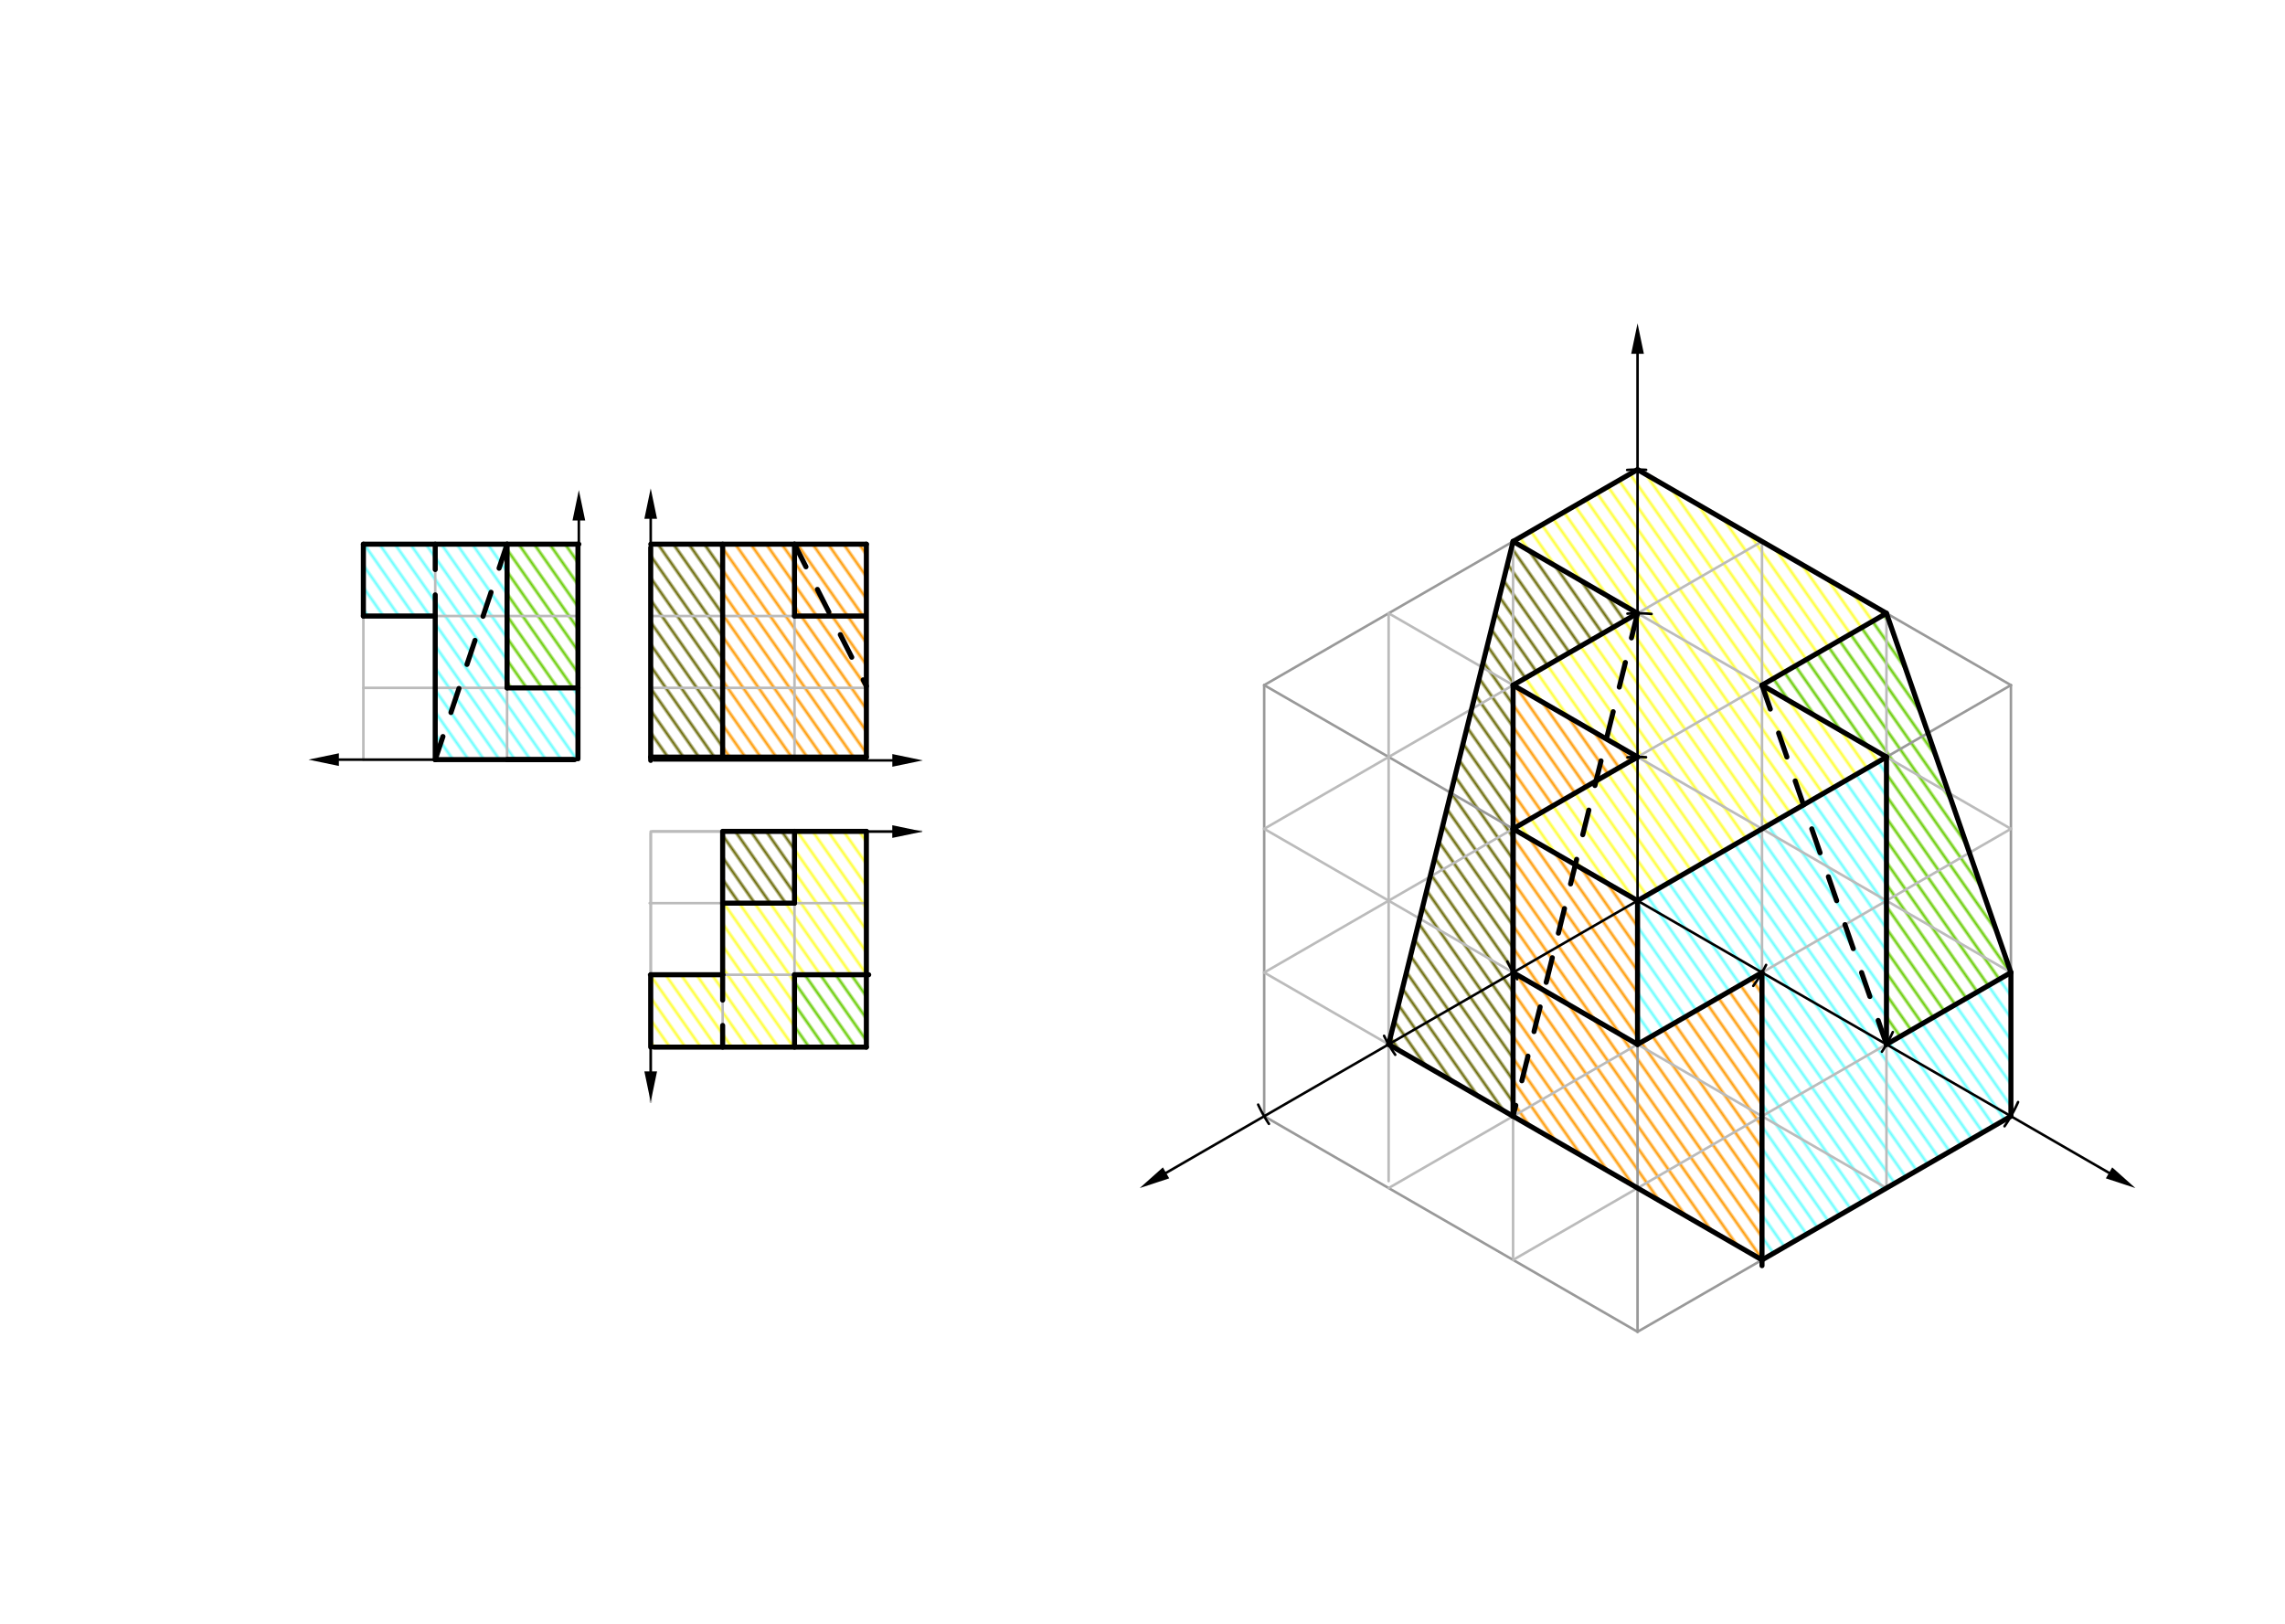 <svg xmlns="http://www.w3.org/2000/svg" class="svg--816" height="100%" preserveAspectRatio="xMidYMid meet" viewBox="0 0 901.417 640.63" width="100%"><defs><marker id="marker-arrow" markerHeight="16" markerUnits="userSpaceOnUse" markerWidth="24" orient="auto-start-reverse" refX="24" refY="4" viewBox="0 0 24 8"><path d="M 0 0 L 24 4 L 0 8 z" stroke="inherit"></path></marker></defs><g class="aux-layer--949"><g class="element--733"><defs><pattern height="5" id="fill_203_1evvcz__pattern-stripes" patternTransform="rotate(-305)" patternUnits="userSpaceOnUse" width="5"><rect fill="#66ffff" height="1" transform="translate(0,0)" width="5"></rect></pattern></defs><g fill="url(#fill_203_1evvcz__pattern-stripes)"><path d="M 646 355.35 L 646 412.043 L 695.098 383.696 L 695.098 497.082 L 793.293 440.389 L 793.293 383.696 L 744.195 412.043 L 744.195 298.657 L 646 355.35 Z" stroke="none"></path></g></g><g class="element--733"><defs><pattern height="5" id="fill_212_av2vo4__pattern-stripes" patternTransform="rotate(-305)" patternUnits="userSpaceOnUse" width="5"><rect fill="#66ffff" height="1" transform="translate(0,0)" width="5"></rect></pattern></defs><g fill="url(#fill_212_av2vo4__pattern-stripes)"><path d="M 143.35 214.7 L 143.35 243.046 L 171.696 243.046 L 171.696 299.7 L 228.7 300 L 228 271.393 L 200.043 271.393 L 200.043 214.7 L 143.35 214.7 Z" stroke="none"></path></g></g><g class="element--733"><defs><pattern height="5" id="fill_202_8yfk02__pattern-stripes" patternTransform="rotate(-305)" patternUnits="userSpaceOnUse" width="5"><rect fill="#ff9900" height="1" transform="translate(0,0)" width="5"></rect></pattern></defs><g fill="url(#fill_202_8yfk02__pattern-stripes)"><path d="M 596.902 327.004 L 596.902 383.696 L 646 412.043 L 646 355.35 L 596.902 327.004 Z" stroke="none"></path></g></g><g class="element--733"><defs><pattern height="5" id="fill_207_9iwvfn__pattern-stripes" patternTransform="rotate(-305)" patternUnits="userSpaceOnUse" width="5"><rect fill="#ff9900" height="1" transform="translate(0,0)" width="5"></rect></pattern></defs><g fill="url(#fill_207_9iwvfn__pattern-stripes)"><path d="M 313.429 214.7 L 313.429 243.046 L 341.35 243.046 L 341.775 214.7 L 313.429 214.7 Z" stroke="none"></path></g></g><g class="element--733"><defs><pattern height="5" id="fill_219_bxop3n__pattern-stripes" patternTransform="rotate(-305)" patternUnits="userSpaceOnUse" width="5"><rect fill="#ffff33" height="1" transform="translate(0,0)" width="5"></rect></pattern></defs><g fill="url(#fill_219_bxop3n__pattern-stripes)"><path d="M 596.903 213.618 L 646 185.271 L 744.195 241.964 L 695.098 270.311 L 744.195 298.657 L 646 355.35 L 596.902 327.004 L 646 298.657 L 596.903 270.311 L 646 241.964 L 596.903 213.618 Z" stroke="none"></path></g></g><g class="element--733"><defs><pattern height="5" id="fill_230_ad1nuy__pattern-stripes" patternTransform="rotate(-305)" patternUnits="userSpaceOnUse" width="5"><rect fill="#ffff33" height="1" transform="translate(0,0)" width="5"></rect></pattern></defs><g fill="url(#fill_230_ad1nuy__pattern-stripes)"><path d="M 256.736 384.576 L 256.7 413.125 L 313.429 413.125 L 313.429 384.576 L 341.775 384.576 L 341.775 328.086 L 313.429 328.086 L 313.429 356.326 L 285.082 356.326 L 285.082 384.576 L 256.736 384.576 Z" stroke="none"></path></g></g><g class="element--733"><defs><pattern height="5" id="fill_216_42k6rh__pattern-stripes" patternTransform="rotate(-305)" patternUnits="userSpaceOnUse" width="5"><rect fill="#66cc00" height="1" transform="translate(0,0)" width="5"></rect></pattern></defs><g fill="url(#fill_216_42k6rh__pattern-stripes)"><path d="M 695.098 270.311 L 744.195 241.964 L 793.292 383.696 L 744.195 412.043 L 744.195 298.657 L 695.098 270.311 Z" stroke="none"></path></g></g><g class="element--733"><defs><pattern height="5" id="fill_221_47l8h2__pattern-stripes" patternTransform="rotate(-305)" patternUnits="userSpaceOnUse" width="5"><rect fill="#66cc00" height="1" transform="translate(0,0)" width="5"></rect></pattern></defs><g fill="url(#fill_221_47l8h2__pattern-stripes)"><path d="M 313.429 384.576 L 341.775 384.576 L 341.775 413.125 L 313.429 413.125 L 313.429 384.576 Z" stroke="none"></path></g></g><g class="element--733"><defs><pattern height="5" id="fill_226_9ifos9__pattern-stripes" patternTransform="rotate(-305)" patternUnits="userSpaceOnUse" width="5"><rect fill="#66cc00" height="1" transform="translate(0,0)" width="5"></rect></pattern></defs><g fill="url(#fill_226_9ifos9__pattern-stripes)"><path d="M 200.043 214.7 L 228 214.7 L 228 271.393 L 200.043 271.393 L 200.043 214.7 Z" stroke="none"></path></g></g><g class="element--733"><defs><pattern height="5" id="fill_221_646h84__pattern-stripes" patternTransform="rotate(-305)" patternUnits="userSpaceOnUse" width="5"><rect fill="#ff9900" height="1" transform="translate(0,0)" width="5"></rect></pattern></defs><g fill="url(#fill_221_646h84__pattern-stripes)"><path d="M 596.902 270.311 L 646 298.657 L 596.902 327.004 L 596.902 270.311 Z" stroke="none"></path></g></g><g class="element--733"><defs><pattern height="5" id="fill_227_7903mo__pattern-stripes" patternTransform="rotate(-305)" patternUnits="userSpaceOnUse" width="5"><rect fill="#ff9900" height="1" transform="translate(0,0)" width="5"></rect></pattern></defs><g fill="url(#fill_227_7903mo__pattern-stripes)"><path d="M 596.902 383.696 L 596.902 440.389 L 695.097 497.082 L 695.098 383.696 L 646 412.043 L 596.902 383.696 Z" stroke="none"></path></g></g><g class="element--733"><defs><pattern height="5" id="fill_234_7c3vna__pattern-stripes" patternTransform="rotate(-305)" patternUnits="userSpaceOnUse" width="5"><rect fill="#ff9900" height="1" transform="translate(0,0)" width="5"></rect></pattern></defs><g fill="url(#fill_234_7c3vna__pattern-stripes)"><path d="M 285.082 214.7 L 313.429 214.7 L 313.429 243.046 L 341.35 243.046 L 341.775 298.7 L 285.082 298.7 L 285.082 214.7 Z" stroke="none"></path></g></g><g class="element--733"><defs><pattern height="5" id="fill_226_900rk2__pattern-stripes" patternTransform="rotate(-305)" patternUnits="userSpaceOnUse" width="5"><rect fill="#666600" height="1" transform="translate(0,0)" width="5"></rect></pattern></defs><g fill="url(#fill_226_900rk2__pattern-stripes)"><path d="M 596.902 213.618 L 646 241.964 L 596.902 270.311 L 596.902 440.389 L 547.805 412.043 L 596.902 213.618 Z" stroke="none"></path></g></g><g class="element--733"><defs><pattern height="5" id="fill_231_26m9w1__pattern-stripes" patternTransform="rotate(-305)" patternUnits="userSpaceOnUse" width="5"><rect fill="#666600" height="1" transform="translate(0,0)" width="5"></rect></pattern></defs><g fill="url(#fill_231_26m9w1__pattern-stripes)"><path d="M 285.082 328.086 L 313.429 328.086 L 313.429 356.326 L 285.082 356.326 L 285.082 328.086 Z" stroke="none"></path></g></g><g class="element--733"><defs><pattern height="5" id="fill_236_21rscc__pattern-stripes" patternTransform="rotate(-305)" patternUnits="userSpaceOnUse" width="5"><rect fill="#666600" height="1" transform="translate(0,0)" width="5"></rect></pattern></defs><g fill="url(#fill_236_21rscc__pattern-stripes)"><path d="M 256.736 214.7 L 285.082 214.7 L 285.082 298.7 L 256.7 298.7 L 256.736 214.7 Z" stroke="none"></path></g></g><g class="element--733"><line stroke="#bbbbbb" stroke-dasharray="none" stroke-linecap="round" stroke-width="1" x1="143.35" x2="228.389" y1="214.7" y2="214.7"></line></g><g class="element--733"><line stroke="#bbbbbb" stroke-dasharray="none" stroke-linecap="round" stroke-width="1" x1="143.35" x2="143.35" y1="214.7" y2="299.739"></line></g><g class="element--733"><line stroke="#bbbbbb" stroke-dasharray="none" stroke-linecap="round" stroke-width="1" x1="228.389" x2="228.389" y1="214.7" y2="299.739"></line></g><g class="element--733"><line stroke="#bbbbbb" stroke-dasharray="none" stroke-linecap="round" stroke-width="1" x1="143.35" x2="228.389" y1="299.739" y2="299.739"></line></g><g class="element--733"><line stroke="#bbbbbb" stroke-dasharray="none" stroke-linecap="round" stroke-width="1" x1="256.736" x2="256.736" y1="299.739" y2="214.7"></line></g><g class="element--733"><line stroke="#bbbbbb" stroke-dasharray="none" stroke-linecap="round" stroke-width="1" x1="256.736" x2="341.775" y1="299.739" y2="299.739"></line></g><g class="element--733"><line stroke="#bbbbbb" stroke-dasharray="none" stroke-linecap="round" stroke-width="1" x1="341.775" x2="341.775" y1="299.739" y2="214.7"></line></g><g class="element--733"><line stroke="#bbbbbb" stroke-dasharray="none" stroke-linecap="round" stroke-width="1" x1="256.736" x2="341.775" y1="214.7" y2="214.7"></line></g><g class="element--733"><line stroke="#bbbbbb" stroke-dasharray="none" stroke-linecap="round" stroke-width="1" x1="256.736" x2="341.775" y1="328.086" y2="328.086"></line></g><g class="element--733"><line stroke="#bbbbbb" stroke-dasharray="none" stroke-linecap="round" stroke-width="1" x1="341.775" x2="341.775" y1="328.086" y2="413.125"></line></g><g class="element--733"><line stroke="#bbbbbb" stroke-dasharray="none" stroke-linecap="round" stroke-width="1" x1="341.775" x2="256.736" y1="413.125" y2="413.125"></line></g><g class="element--733"><line stroke="#bbbbbb" stroke-dasharray="none" stroke-linecap="round" stroke-width="1" x1="256.736" x2="256.736" y1="413.125" y2="328.086"></line></g><g class="element--733"><line stroke="#bbbbbb" stroke-dasharray="none" stroke-linecap="round" stroke-width="1" x1="171.696" x2="171.696" y1="299.739" y2="214.7"></line></g><g class="element--733"><line stroke="#bbbbbb" stroke-dasharray="none" stroke-linecap="round" stroke-width="1" x1="200.043" x2="200.043" y1="299.739" y2="214.7"></line></g><g class="element--733"><line stroke="#bbbbbb" stroke-dasharray="none" stroke-linecap="round" stroke-width="1" x1="228.389" x2="143.35" y1="271.393" y2="271.393"></line></g><g class="element--733"><line stroke="#bbbbbb" stroke-dasharray="none" stroke-linecap="round" stroke-width="1" x1="228.389" x2="143.35" y1="243.046" y2="243.046"></line></g><g class="element--733"><line stroke="#bbbbbb" stroke-dasharray="none" stroke-linecap="round" stroke-width="1" x1="256.736" x2="341.775" y1="243.046" y2="243.046"></line></g><g class="element--733"><line stroke="#bbbbbb" stroke-dasharray="none" stroke-linecap="round" stroke-width="1" x1="256.736" x2="341.775" y1="271.393" y2="271.393"></line></g><g class="element--733"><line stroke="#bbbbbb" stroke-dasharray="none" stroke-linecap="round" stroke-width="1" x1="285.082" x2="285.082" y1="299.739" y2="214.7"></line></g><g class="element--733"><line stroke="#bbbbbb" stroke-dasharray="none" stroke-linecap="round" stroke-width="1" x1="313.429" x2="313.429" y1="299.739" y2="214.7"></line></g><g class="element--733"><line stroke="#bbbbbb" stroke-dasharray="none" stroke-linecap="round" stroke-width="1" x1="285.082" x2="285.082" y1="328.086" y2="413.125"></line></g><g class="element--733"><line stroke="#bbbbbb" stroke-dasharray="none" stroke-linecap="round" stroke-width="1" x1="313.429" x2="313.429" y1="328.086" y2="413.125"></line></g><g class="element--733"><line stroke="#bbbbbb" stroke-dasharray="none" stroke-linecap="round" stroke-width="1" x1="340.983" x2="255.944" y1="384.576" y2="384.576"></line></g><g class="element--733"><line stroke="#bbbbbb" stroke-dasharray="none" stroke-linecap="round" stroke-width="1" x1="341.322" x2="256.282" y1="356.326" y2="356.326"></line></g><g class="element--733"><line stroke="#bbbbbb" stroke-dasharray="none" stroke-linecap="round" stroke-width="1" x1="256.7" x2="256.7" y1="328.7" y2="434.716"></line></g><g class="element--733"><line stroke="#bbbbbb" stroke-dasharray="none" stroke-linecap="round" stroke-width="1" x1="257.35" x2="363.366" y1="328" y2="328"></line></g><g class="element--733"><line stroke="#999999" stroke-dasharray="none" stroke-linecap="round" stroke-width="1" x1="646" x2="498.707" y1="185.271" y2="270.311"></line></g><g class="element--733"><line stroke="#999999" stroke-dasharray="none" stroke-linecap="round" stroke-width="1" x1="498.707" x2="498.707" y1="440.389" y2="270.311"></line></g><g class="element--733"><line stroke="#999999" stroke-dasharray="none" stroke-linecap="round" stroke-width="1" x1="646" x2="793.293" y1="185.271" y2="270.311"></line></g><g class="element--733"><line stroke="#999999" stroke-dasharray="none" stroke-linecap="round" stroke-width="1" x1="793.293" x2="793.293" y1="270.311" y2="440.389"></line></g><g class="element--733"><line stroke="#999999" stroke-dasharray="none" stroke-linecap="round" stroke-width="1" x1="793.293" x2="646" y1="440.389" y2="525.429"></line></g><g class="element--733"><line stroke="#999999" stroke-dasharray="none" stroke-linecap="round" stroke-width="1" x1="646" x2="498.707" y1="525.429" y2="440.389"></line></g><g class="element--733"><line stroke="#999999" stroke-dasharray="none" stroke-linecap="round" stroke-width="1" x1="646" x2="646" y1="525.429" y2="355.35"></line></g><g class="element--733"><line stroke="#999999" stroke-dasharray="none" stroke-linecap="round" stroke-width="1" x1="646" x2="793.293" y1="355.35" y2="270.311"></line></g><g class="element--733"><line stroke="#999999" stroke-dasharray="none" stroke-linecap="round" stroke-width="1" x1="646" x2="498.707" y1="355.35" y2="270.311"></line></g><g class="element--733"><line stroke="#bbbbbb" stroke-dasharray="none" stroke-linecap="round" stroke-width="1" x1="547.805" x2="695.098" y1="412.043" y2="497.082"></line></g><g class="element--733"><line stroke="#bbbbbb" stroke-dasharray="none" stroke-linecap="round" stroke-width="1" x1="596.902" x2="744.195" y1="383.696" y2="468.736"></line></g><g class="element--733"><line stroke="#bbbbbb" stroke-dasharray="none" stroke-linecap="round" stroke-width="1" x1="695.098" x2="547.805" y1="383.696" y2="468.736"></line></g><g class="element--733"><line stroke="#bbbbbb" stroke-dasharray="none" stroke-linecap="round" stroke-width="1" x1="744.195" x2="596.902" y1="412.043" y2="497.082"></line></g><g class="element--733"><line stroke="#bbbbbb" stroke-dasharray="none" stroke-linecap="round" stroke-width="1" x1="695.098" x2="695.098" y1="383.696" y2="213.618"></line></g><g class="element--733"><line stroke="#bbbbbb" stroke-dasharray="none" stroke-linecap="round" stroke-width="1" x1="744.195" x2="744.195" y1="412.043" y2="241.964"></line></g><g class="element--733"><line stroke="#bbbbbb" stroke-dasharray="none" stroke-linecap="round" stroke-width="1" x1="646" x2="793.293" y1="241.964" y2="327.004"></line></g><g class="element--733"><line stroke="#bbbbbb" stroke-dasharray="none" stroke-linecap="round" stroke-width="1" x1="646" x2="793.293" y1="298.657" y2="383.696"></line></g><g class="element--733"><line stroke="#bbbbbb" stroke-dasharray="none" stroke-linecap="round" stroke-width="1" x1="646" x2="498.707" y1="298.657" y2="383.696"></line></g><g class="element--733"><line stroke="#bbbbbb" stroke-dasharray="none" stroke-linecap="round" stroke-width="1" x1="646" x2="498.707" y1="241.964" y2="327.004"></line></g><g class="element--733"><line stroke="#bbbbbb" stroke-dasharray="none" stroke-linecap="round" stroke-width="1" x1="596.902" x2="596.902" y1="383.696" y2="213.618"></line></g><g class="element--733"><line stroke="#bbbbbb" stroke-dasharray="none" stroke-linecap="round" stroke-width="1" x1="547.805" x2="547.805" y1="412.043" y2="241.964"></line></g><g class="element--733"><line stroke="#bbbbbb" stroke-dasharray="none" stroke-linecap="round" stroke-width="1" x1="498.707" x2="547.805" y1="383.696" y2="412.043"></line></g><g class="element--733"><line stroke="#bbbbbb" stroke-dasharray="none" stroke-linecap="round" stroke-width="1" x1="498.707" x2="596.902" y1="327.004" y2="383.696"></line></g><g class="element--733"><line stroke="#bbbbbb" stroke-dasharray="none" stroke-linecap="round" stroke-width="1" x1="547.805" x2="547.805" y1="412.043" y2="466"></line></g><g class="element--733"><line stroke="#bbbbbb" stroke-dasharray="none" stroke-linecap="round" stroke-width="1" x1="596.902" x2="596.902" y1="383.696" y2="496"></line></g><g class="element--733"><line stroke="#bbbbbb" stroke-dasharray="none" stroke-linecap="round" stroke-width="1" x1="695.097" x2="695.097" y1="497.082" y2="383.696"></line></g><g class="element--733"><line stroke="#bbbbbb" stroke-dasharray="none" stroke-linecap="round" stroke-width="1" x1="744.195" x2="744.195" y1="468.736" y2="412.043"></line></g><g class="element--733"><line stroke="#bbbbbb" stroke-dasharray="none" stroke-linecap="round" stroke-width="1" x1="695.097" x2="793.293" y1="383.696" y2="327.004"></line></g><g class="element--733"><line stroke="#bbbbbb" stroke-dasharray="none" stroke-linecap="round" stroke-width="1" x1="744.195" x2="793.293" y1="412.043" y2="383.696"></line></g><g class="element--733"><line stroke="#bbbbbb" stroke-dasharray="none" stroke-linecap="round" stroke-width="1" x1="547.805" x2="646" y1="241.964" y2="298.657"></line></g><g class="element--733"><line stroke="#bbbbbb" stroke-dasharray="none" stroke-linecap="round" stroke-width="1" x1="596.902" x2="647.35" y1="213.618" y2="242.744"></line></g><g class="element--733"><line stroke="#bbbbbb" stroke-dasharray="none" stroke-linecap="round" stroke-width="1" x1="646" x2="695.098" y1="298.657" y2="270.311"></line></g><g class="element--733"><line stroke="#bbbbbb" stroke-dasharray="none" stroke-linecap="round" stroke-width="1" x1="646" x2="695.098" y1="241.964" y2="213.618"></line></g><g class="element--733"><line stroke="#bbbbbb" stroke-dasharray="none" stroke-linecap="round" stroke-width="1" x1="695.097" x2="744.195" y1="270.311" y2="241.964"></line></g></g><g class="main-layer--75a"><g class="element--733"><line stroke="#000000" stroke-dasharray="none" stroke-linecap="round" stroke-width="1" x1="646" x2="646" y1="354.35" y2="139.578"></line><path d="M646,127.578 l12,2.5 l0,-5 z" fill="#000000" stroke="#000000" stroke-width="0" transform="rotate(90, 646, 127.578)"></path></g><g class="element--733"><line stroke="#000000" stroke-dasharray="none" stroke-linecap="round" stroke-width="1" x1="646" x2="460.002" y1="355.35" y2="462.736"></line><path d="M449.61,468.736 l12,2.5 l0,-5 z" fill="#000000" stroke="#000000" stroke-width="0" transform="rotate(330, 449.61, 468.736)"></path></g><g class="element--733"><line stroke="#000000" stroke-dasharray="none" stroke-linecap="round" stroke-width="1" x1="646" x2="831.998" y1="355.35" y2="462.736"></line><path d="M842.39,468.736 l12,2.5 l0,-5 z" fill="#000000" stroke="#000000" stroke-width="0" transform="rotate(210, 842.39, 468.736)"></path></g><g class="element--733"><path d="M 642.007 298.798 A 56.693 56.693 0 0 1 649.347 298.756" fill="none" stroke="#000000" stroke-dasharray="none" stroke-linecap="round" stroke-width="1"></path></g><g class="element--733"><path d="M 642.007 242.105 A 56.693 56.693 0 0 1 651.523 242.234" fill="none" stroke="#000000" stroke-dasharray="none" stroke-linecap="round" stroke-width="1"></path></g><g class="element--733"><path d="M 641.907 185.419 A 56.693 56.693 0 0 1 649.388 185.373" fill="none" stroke="#000000" stroke-dasharray="none" stroke-linecap="round" stroke-width="1"></path></g><g class="element--733"><path d="M 594.632 379.339 A 56.693 56.693 0 0 0 598.513 386.32" fill="none" stroke="#000000" stroke-dasharray="none" stroke-linecap="round" stroke-width="1"></path></g><g class="element--733"><path d="M 546.007 408.671 A 56.693 56.693 0 0 0 550.414 416.145" fill="none" stroke="#000000" stroke-dasharray="none" stroke-linecap="round" stroke-width="1"></path></g><g class="element--733"><path d="M 496.338 435.817 A 56.693 56.693 0 0 0 500.579 443.409" fill="none" stroke="#000000" stroke-dasharray="none" stroke-linecap="round" stroke-width="1"></path></g><g class="element--733"><path d="M 696.708 380.704 A 56.693 56.693 0 0 1 691.649 388.969" fill="none" stroke="#000000" stroke-dasharray="none" stroke-linecap="round" stroke-width="1"></path></g><g class="element--733"><path d="M 746.692 407.193 A 56.693 56.693 0 0 1 742.402 414.944" fill="none" stroke="#000000" stroke-dasharray="none" stroke-linecap="round" stroke-width="1"></path></g><g class="element--733"><path d="M 796.116 434.809 A 56.693 56.693 0 0 1 790.785 444.345" fill="none" stroke="#000000" stroke-dasharray="none" stroke-linecap="round" stroke-width="1"></path></g><g class="element--733"><line stroke="#000000" stroke-dasharray="none" stroke-linecap="round" stroke-width="1" x1="228.35" x2="228.35" y1="299.35" y2="205.35"></line><path d="M228.35,193.35 l12,2.5 l0,-5 z" fill="#000000" stroke="#000000" stroke-width="0" transform="rotate(90, 228.35, 193.35)"></path></g><g class="element--733"><line stroke="#000000" stroke-dasharray="none" stroke-linecap="round" stroke-width="1" x1="227.7" x2="133.684" y1="299.7" y2="299.7"></line><path d="M121.684,299.7 l12,2.5 l0,-5 z" fill="#000000" stroke="#000000" stroke-width="0" transform="rotate(0, 121.684, 299.7)"></path></g><g class="element--733"><line stroke="#000000" stroke-dasharray="none" stroke-linecap="round" stroke-width="1" x1="256.7" x2="256.7" y1="298.7" y2="204.684"></line><path d="M256.7,192.684 l12,2.5 l0,-5 z" fill="#000000" stroke="#000000" stroke-width="0" transform="rotate(90, 256.7, 192.684)"></path></g><g class="element--733"><line stroke="#000000" stroke-dasharray="none" stroke-linecap="round" stroke-width="1" x1="258" x2="352.016" y1="300" y2="300"></line><path d="M364.016,300 l12,2.5 l0,-5 z" fill="#000000" stroke="#000000" stroke-width="0" transform="rotate(180, 364.016, 300)"></path></g><g class="element--733"><line stroke="#000000" stroke-dasharray="none" stroke-linecap="round" stroke-width="2" x1="200.043" x2="226" y1="299.7" y2="299.7"></line></g><g class="element--733"><line stroke="#000000" stroke-dasharray="none" stroke-linecap="round" stroke-width="2" x1="143.35" x2="228.35" y1="214.7" y2="214.7"></line></g><g class="element--733"><line stroke="#000000" stroke-dasharray="none" stroke-linecap="round" stroke-width="2" x1="143.35" x2="143.35" y1="214.7" y2="243.046"></line></g><g class="element--733"><line stroke="#000000" stroke-dasharray="none" stroke-linecap="round" stroke-width="2" x1="143.35" x2="171.696" y1="243.046" y2="243.046"></line></g><g class="element--733"><line stroke="#000000" stroke-dasharray="none" stroke-linecap="round" stroke-width="2" x1="171.696" x2="171.696" y1="243.046" y2="299.7"></line></g><g class="element--733"><line stroke="#000000" stroke-dasharray="none" stroke-linecap="round" stroke-width="2" x1="171.696" x2="226.7" y1="299.7" y2="299.7"></line></g><g class="element--733"><line stroke="#000000" stroke-dasharray="none" stroke-linecap="round" stroke-width="2" x1="228" x2="228" y1="299.35" y2="214.7"></line></g><g class="element--733"><line stroke="#000000" stroke-dasharray="none" stroke-linecap="round" stroke-width="2" x1="200.043" x2="200.043" y1="214.7" y2="271.393"></line></g><g class="element--733"><line stroke="#000000" stroke-dasharray="none" stroke-linecap="round" stroke-width="2" x1="200.043" x2="228" y1="271.393" y2="271.393"></line></g><g class="element--733"><line stroke="#000000" stroke-dasharray="10" stroke-linecap="round" stroke-width="2" x1="171.696" x2="171.696" y1="214.7" y2="243.046"></line></g><g class="element--733"><line stroke="#000000" stroke-dasharray="10" stroke-linecap="round" stroke-width="2" x1="200.043" x2="171.696" y1="214.7" y2="299.7"></line></g><g class="element--733"><line stroke="#000000" stroke-dasharray="none" stroke-linecap="round" stroke-width="2" x1="256.7" x2="256.7" y1="216" y2="300"></line></g><g class="element--733"><line stroke="#000000" stroke-dasharray="none" stroke-linecap="round" stroke-width="2" x1="256.736" x2="341.775" y1="214.7" y2="214.7"></line></g><g class="element--733"><line stroke="#000000" stroke-dasharray="none" stroke-linecap="round" stroke-width="2" x1="341.775" x2="341.775" y1="214.7" y2="298.7"></line></g><g class="element--733"><line stroke="#000000" stroke-dasharray="none" stroke-linecap="round" stroke-width="2" x1="341.775" x2="256.7" y1="298.7" y2="298.7"></line></g><g class="element--733"><line stroke="#000000" stroke-dasharray="none" stroke-linecap="round" stroke-width="2" x1="285.082" x2="285.082" y1="214.7" y2="298.7"></line></g><g class="element--733"><line stroke="#000000" stroke-dasharray="none" stroke-linecap="round" stroke-width="2" x1="313.429" x2="313.429" y1="214.7" y2="243.046"></line></g><g class="element--733"><line stroke="#000000" stroke-dasharray="none" stroke-linecap="round" stroke-width="2" x1="313.429" x2="341.35" y1="243.046" y2="243.046"></line></g><g class="element--733"><line stroke="#000000" stroke-dasharray="10" stroke-linecap="round" stroke-width="2" x1="313.429" x2="341.775" y1="214.7" y2="270.7"></line></g><g class="element--733"><line stroke="#000000" stroke-dasharray="none" stroke-linecap="round" stroke-width="2" x1="285.35" x2="341.775" y1="328" y2="328"></line></g><g class="element--733"><line stroke="#000000" stroke-dasharray="none" stroke-linecap="round" stroke-width="2" x1="341.775" x2="341.775" y1="328" y2="413.125"></line></g><g class="element--733"><line stroke="#000000" stroke-dasharray="none" stroke-linecap="round" stroke-width="2" x1="341.775" x2="258" y1="413.125" y2="413.125"></line></g><g class="element--733"><line stroke="#000000" stroke-dasharray="none" stroke-linecap="round" stroke-width="2" x1="256.7" x2="256.7" y1="384.576" y2="413.125"></line></g><g class="element--733"><line stroke="#000000" stroke-dasharray="none" stroke-linecap="round" stroke-width="2" x1="256.7" x2="285.082" y1="384.576" y2="384.576"></line></g><g class="element--733"><line stroke="#000000" stroke-dasharray="none" stroke-linecap="round" stroke-width="2" x1="285.082" x2="285.082" y1="384.576" y2="328"></line></g><g class="element--733"><line stroke="#000000" stroke-dasharray="none" stroke-linecap="round" stroke-width="2" x1="285.082" x2="313.429" y1="356.326" y2="356.326"></line></g><g class="element--733"><line stroke="#000000" stroke-dasharray="none" stroke-linecap="round" stroke-width="2" x1="313.429" x2="313.429" y1="356.326" y2="328"></line></g><g class="element--733"><line stroke="#000000" stroke-dasharray="none" stroke-linecap="round" stroke-width="2" x1="313.429" x2="313.429" y1="384.576" y2="413.125"></line></g><g class="element--733"><line stroke="#000000" stroke-dasharray="none" stroke-linecap="round" stroke-width="2" x1="313.429" x2="342.7" y1="384.576" y2="384.576"></line></g><g class="element--733"><line stroke="#000000" stroke-dasharray="10" stroke-linecap="round" stroke-width="2" x1="285.082" x2="285.082" y1="384.576" y2="413.125"></line></g><g class="element--733"><line stroke="#000000" stroke-dasharray="none" stroke-linecap="round" stroke-width="1" x1="341.775" x2="352" y1="328.086" y2="328.086"></line><path d="M364,328.086 l12,2.5 l0,-5 z" fill="#000000" stroke="#000000" stroke-width="0" transform="rotate(180, 364, 328.086)"></path></g><g class="element--733"><line stroke="#000000" stroke-dasharray="none" stroke-linecap="round" stroke-width="1" x1="256.7" x2="256.7" y1="413.125" y2="422.716"></line><path d="M256.7,434.716 l12,2.5 l0,-5 z" fill="#000000" stroke="#000000" stroke-width="0" transform="rotate(270, 256.7, 434.716)"></path></g><g class="element--733"><line stroke="#000000" stroke-dasharray="none" stroke-linecap="round" stroke-width="2" x1="695.098" x2="695.098" y1="383.696" y2="499.35"></line></g><g class="element--733"><line stroke="#000000" stroke-dasharray="none" stroke-linecap="round" stroke-width="2" x1="695.098" x2="793.293" y1="497.082" y2="440.389"></line></g><g class="element--733"><line stroke="#000000" stroke-dasharray="none" stroke-linecap="round" stroke-width="2" x1="793.293" x2="793.293" y1="383.696" y2="440.389"></line></g><g class="element--733"><line stroke="#000000" stroke-dasharray="none" stroke-linecap="round" stroke-width="2" x1="793.293" x2="744.195" y1="383.696" y2="412.043"></line></g><g class="element--733"><line stroke="#000000" stroke-dasharray="none" stroke-linecap="round" stroke-width="2" x1="744.195" x2="744.195" y1="412.043" y2="298.657"></line></g><g class="element--733"><line stroke="#000000" stroke-dasharray="none" stroke-linecap="round" stroke-width="2" x1="744.195" x2="646" y1="298.657" y2="355.35"></line></g><g class="element--733"><line stroke="#000000" stroke-dasharray="none" stroke-linecap="round" stroke-width="2" x1="646" x2="646" y1="355.35" y2="412.043"></line></g><g class="element--733"><line stroke="#000000" stroke-dasharray="none" stroke-linecap="round" stroke-width="2" x1="646" x2="695.098" y1="412.043" y2="383.696"></line></g><g class="element--733"><line stroke="#000000" stroke-dasharray="none" stroke-linecap="round" stroke-width="2" x1="646" x2="596.902" y1="355.35" y2="327.004"></line></g><g class="element--733"><line stroke="#000000" stroke-dasharray="none" stroke-linecap="round" stroke-width="2" x1="596.902" x2="596.902" y1="327.004" y2="383.696"></line></g><g class="element--733"><line stroke="#000000" stroke-dasharray="none" stroke-linecap="round" stroke-width="2" x1="596.903" x2="646" y1="383.696" y2="412.043"></line></g><g class="element--733"><line stroke="#000000" stroke-dasharray="none" stroke-linecap="round" stroke-width="2" x1="596.902" x2="646" y1="327.004" y2="298.657"></line></g><g class="element--733"><line stroke="#000000" stroke-dasharray="none" stroke-linecap="round" stroke-width="2" x1="646" x2="596.903" y1="298.657" y2="270.311"></line></g><g class="element--733"><line stroke="#000000" stroke-dasharray="none" stroke-linecap="round" stroke-width="2" x1="596.903" x2="646" y1="270.311" y2="241.964"></line></g><g class="element--733"><line stroke="#000000" stroke-dasharray="none" stroke-linecap="round" stroke-width="2" x1="646" x2="596.902" y1="241.964" y2="213.618"></line></g><g class="element--733"><line stroke="#000000" stroke-dasharray="none" stroke-linecap="round" stroke-width="2" x1="596.902" x2="646" y1="213.618" y2="185.271"></line></g><g class="element--733"><line stroke="#000000" stroke-dasharray="none" stroke-linecap="round" stroke-width="2" x1="646" x2="744" y1="185.271" y2="241.852"></line></g><g class="element--733"><line stroke="#000000" stroke-dasharray="none" stroke-linecap="round" stroke-width="2" x1="695.098" x2="744.195" y1="270.311" y2="241.964"></line></g><g class="element--733"><line stroke="#000000" stroke-dasharray="none" stroke-linecap="round" stroke-width="2" x1="695.098" x2="744.195" y1="270.311" y2="298.657"></line></g><g class="element--733"><line stroke="#000000" stroke-dasharray="none" stroke-linecap="round" stroke-width="2" x1="744.195" x2="793.293" y1="241.964" y2="383.696"></line></g><g class="element--733"><line stroke="#000000" stroke-dasharray="10" stroke-linecap="round" stroke-width="2" x1="695.098" x2="744.195" y1="270.311" y2="412.043"></line></g><g class="element--733"><line stroke="#000000" stroke-dasharray="none" stroke-linecap="round" stroke-width="2" x1="596.902" x2="596.902" y1="270.311" y2="440.389"></line></g><g class="element--733"><line stroke="#000000" stroke-dasharray="none" stroke-linecap="round" stroke-width="2" x1="596.902" x2="695.098" y1="440.389" y2="497.082"></line></g><g class="element--733"><line stroke="#000000" stroke-dasharray="10" stroke-linecap="round" stroke-width="2" x1="646" x2="596.902" y1="241.964" y2="440.389"></line></g><g class="element--733"><line stroke="#000000" stroke-dasharray="none" stroke-linecap="round" stroke-width="2" x1="596.903" x2="547.805" y1="213.618" y2="412.043"></line></g><g class="element--733"><line stroke="#000000" stroke-dasharray="none" stroke-linecap="round" stroke-width="2" x1="547.805" x2="596.902" y1="412.043" y2="440.389"></line></g><g class="element--733"><line stroke="#000000" stroke-dasharray="10" stroke-linecap="round" stroke-width="2" x1="646" x2="644" y1="298.657" y2="299.812"></line></g></g><g class="snaps-layer--ac6"></g><g class="temp-layer--52d"></g></svg>